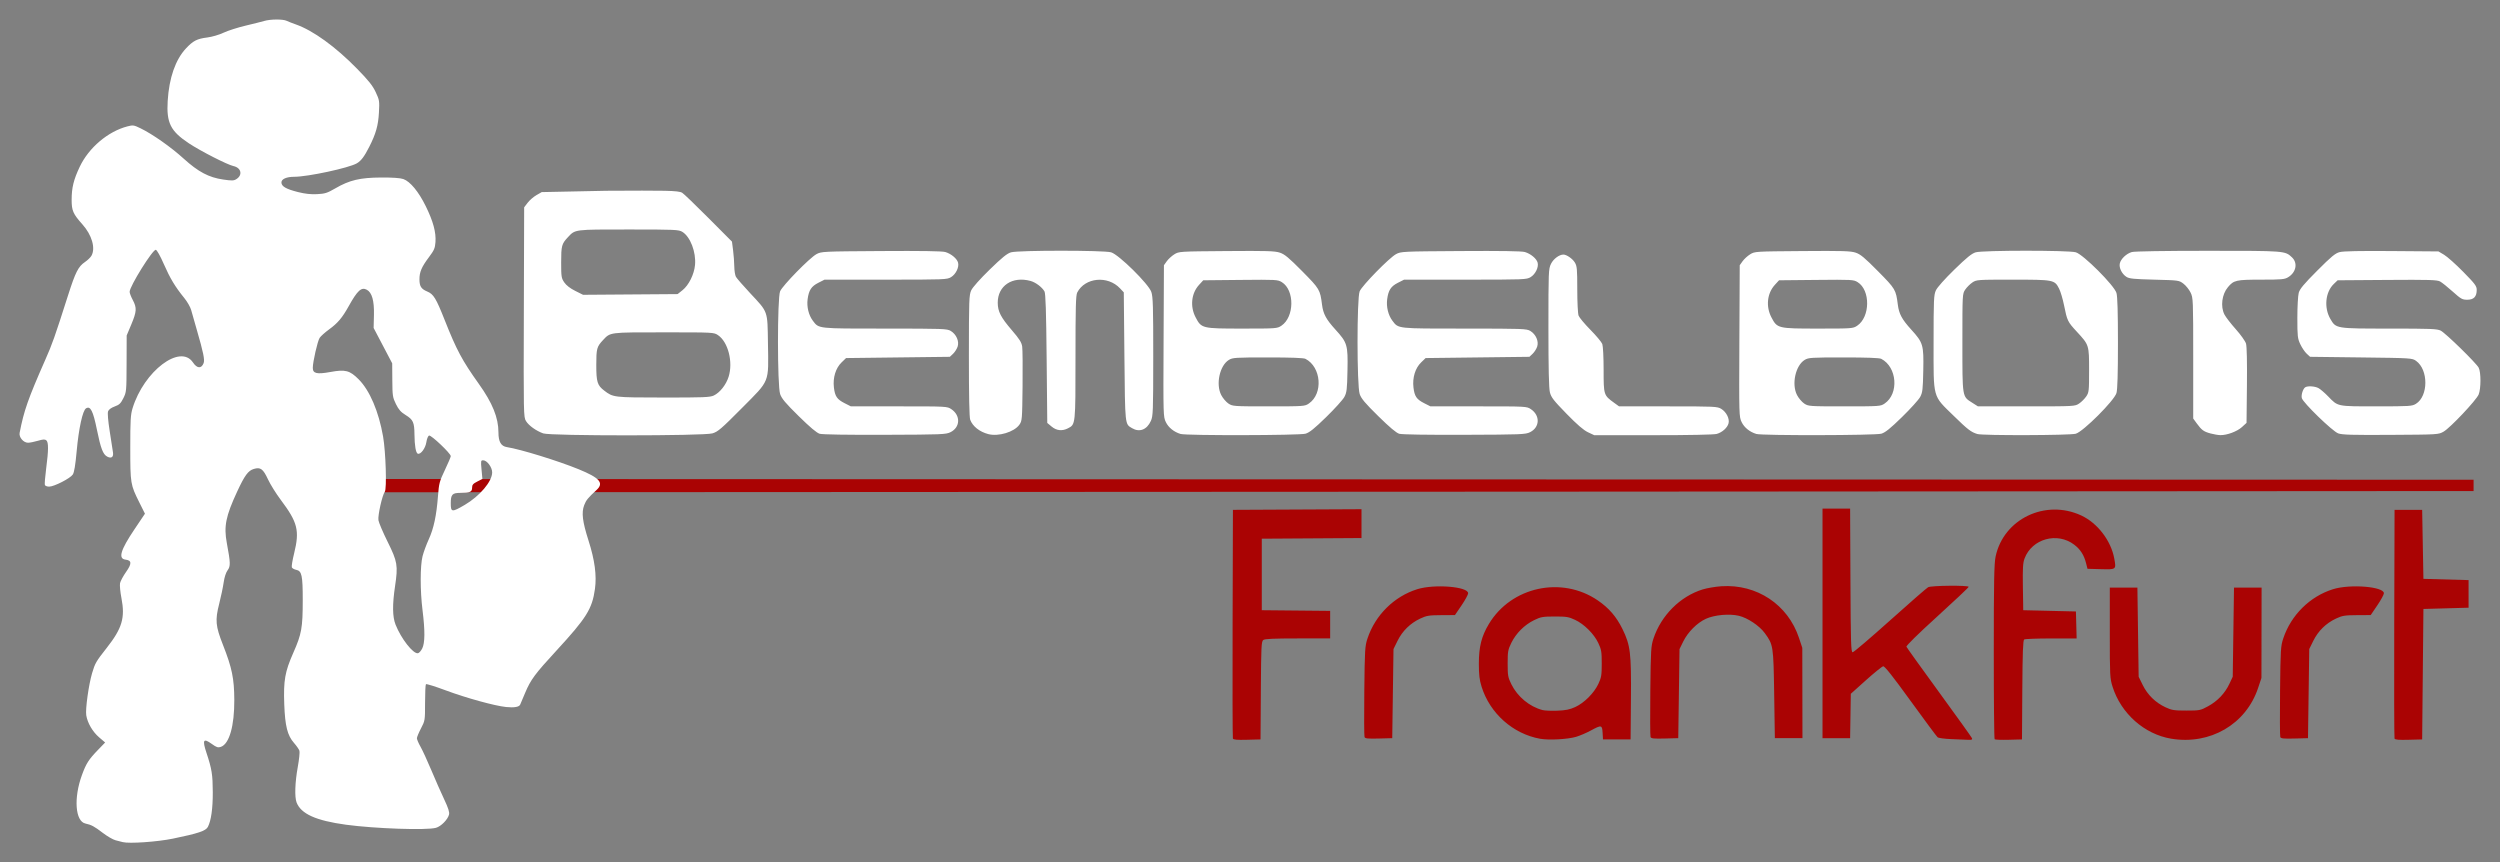<?xml version="1.0" encoding="UTF-8" standalone="no"?>
<!-- Created with Inkscape (http://www.inkscape.org/) -->

<svg
   xmlns:dc="http://purl.org/dc/elements/1.1/"
   xmlns:cc="http://creativecommons.org/ns#"
   xmlns:rdf="http://www.w3.org/1999/02/22-rdf-syntax-ns#"
   xmlns:svg="http://www.w3.org/2000/svg"
   xmlns="http://www.w3.org/2000/svg"
   xmlns:sodipodi="http://sodipodi.sourceforge.net/DTD/sodipodi-0.dtd"
   xmlns:inkscape="http://www.inkscape.org/namespaces/inkscape"
   id="svg2"
   sodipodi:version="0.32"
   inkscape:version="0.92.1 r15371"
   width="639.929mm"
   height="220.715mm"
   version="1.0"
   sodipodi:docname="Bembelbots_Team_Logo.svg"
   inkscape:output_extension="org.inkscape.output.svg.inkscape"
   viewBox="0 0 1992.89 687.359">
  <rect x="0" y="0" width="1992.89" height="687.359" fill="#808080" stroke="none"/>
  <defs
     id="defs5" />
  <sodipodi:namedview
     inkscape:window-height="1369"
     inkscape:window-width="2560"
     inkscape:pageshadow="2"
     inkscape:pageopacity="0.0"
     guidetolerance="10.0"
     gridtolerance="10.0"
     objecttolerance="10.0"
     borderopacity="1.0"
     bordercolor="#666666"
     pagecolor="#ffffff"
     id="base"
     showgrid="false"
     inkscape:zoom="0.43621415"
     inkscape:cx="1165.6455"
     inkscape:cy="268.11521"
     inkscape:window-x="0"
     inkscape:window-y="0"
     inkscape:current-layer="svg2"
     inkscape:window-maximized="1"
     inkscape:pagecheckerboard="false"
     units="mm"
     fit-margin-top="5"
     fit-margin-left="5"
     fit-margin-bottom="5"
     fit-margin-right="5" />
  <path
     inkscape:connector-curvature="0"
     id="path2388"
     d="m 264.742,381.832 c 0,0 312.3,0.132 959.171,0.349 l 747.922,0.251 v 4.5 4.5 l -749.583,0.5 -952.973,0.5 c -11.872,-1.317 -12.776,-10.404 -4.537,-10.599 z m 718.067,206.883 c -0.269,-0.706 -0.374,-42.009 -0.232,-91.784 l 0.258,-90.5 51.25,-0.259 51.25,-0.259 v 11.498 11.498 l -39.75,0.261 -39.75,0.261 v 28.5 28.5 l 27.25,0.266 27.25,0.266 v 10.984 10.984 h -25.809 c -19.081,0 -26.249,0.326 -27.496,1.25 -1.525,1.13 -1.712,5.004 -1.941,40.25 l -0.254,39 -10.768,0.284 c -8.057,0.212 -10.892,-0.039 -11.258,-1 z m 244.873,0.189 c -21.619,-3.895 -39.984,-20.233 -46.617,-41.473 -1.715,-5.493 -2.186,-9.475 -2.186,-18.5 0,-13.386 2.112,-21.734 7.971,-31.5 17.838,-29.733 58.018,-38.467 86.773,-18.863 8.902,6.069 14.917,13.037 19.736,22.863 6.347,12.942 7.073,18.962 6.753,56 l -0.277,32 h -11 -11 l -0.302,-5.25 c -0.365,-6.348 -0.913,-6.455 -9.413,-1.832 -3.456,1.88 -8.759,4.144 -11.784,5.032 -6.748,1.981 -21.7,2.776 -28.653,1.523 z m 28.009,-25.278 c 7.18,-3.287 15.022,-11.131 18.456,-18.459 2.382,-5.083 2.687,-6.93 2.687,-16.236 0,-9.306 -0.306,-11.152 -2.687,-16.236 -3.433,-7.328 -11.247,-15.142 -18.575,-18.575 -5.095,-2.387 -6.909,-2.685 -16.236,-2.67 -9.541,0.016 -11.046,0.284 -16.478,2.93 -7.604,3.704 -14.332,10.425 -18.082,18.064 -2.686,5.471 -2.94,6.893 -2.94,16.487 0,9.594 0.254,11.016 2.94,16.487 4.897,9.974 14.512,17.925 24.943,20.627 1.714,0.444 6.996,0.66 11.737,0.48 6.647,-0.253 9.905,-0.916 14.236,-2.899 z m 299.699,25.558 c -5.195,-0.183 -10.061,-0.843 -10.814,-1.468 -0.752,-0.624 -10.444,-13.674 -21.538,-28.999 -14.329,-19.796 -20.659,-27.78 -21.86,-27.575 -0.929,0.159 -7.114,5.154 -13.744,11.1 l -12.054,10.811 -0.273,17.689 -0.273,17.689 h -11 -11 v -91.5 -91.5 h 11 11 l 0.258,57.25 c 0.228,50.442 0.439,57.25 1.778,57.25 0.836,0 14.225,-11.402 29.753,-25.337 15.528,-13.935 29.211,-25.86 30.406,-26.5 2.563,-1.372 32.304,-1.639 32.304,-0.291 0,0.48 -11.274,11.117 -25.054,23.637 -15.206,13.817 -24.855,23.284 -24.547,24.086 0.279,0.727 12.025,17.109 26.102,36.405 14.077,19.296 25.847,35.74 26.154,36.542 0.438,1.142 -0.278,1.413 -3.297,1.251 -2.121,-0.114 -8.108,-0.357 -13.303,-0.54 z m 34.644,0.113 c -0.384,-0.384 -0.691,-31.786 -0.681,-69.782 0.014,-56.143 0.286,-70.351 1.452,-75.853 6.362,-30.023 39.76,-46.022 68.318,-32.727 12.925,6.017 23.698,20.092 26.288,34.346 1.601,8.812 1.661,8.764 -10.698,8.435 l -10.66,-0.284 -1.156,-4.561 c -1.635,-6.45 -4.494,-10.905 -9.401,-14.648 -13.531,-10.321 -33.633,-4.777 -39.594,10.919 -1.336,3.517 -1.579,7.62 -1.348,22.789 l 0.281,18.5 21,0.5 21,0.5 0.284,10.75 0.284,10.75 -20.284,0.015 c -11.156,0.008 -20.841,0.369 -21.522,0.802 -0.943,0.599 -1.301,10.202 -1.5,40.235 l -0.262,39.448 -10.552,0.282 c -5.803,0.155 -10.866,-0.033 -11.25,-0.417 z m 140.648,-0.46 c -21.296,-3.558 -39.914,-20.087 -46.639,-41.405 -2.107,-6.679 -2.208,-8.649 -2.208,-43 v -36 h 11 11 l 0.5,35.525 0.5,35.525 3.25,6.598 c 3.853,7.823 10.133,13.969 18.075,17.692 5.067,2.375 6.854,2.66 16.675,2.66 10.608,0 11.223,-0.121 17.252,-3.39 7.595,-4.118 13.532,-10.35 17.087,-17.934 l 2.66,-5.675 0.5,-35.5 0.5,-35.5 h 11 11 l -0.062,36 -0.062,36 -2.666,8 c -9.645,28.943 -38.247,45.604 -69.364,40.405 z m 178.127,-0.121 c -0.269,-0.706 -0.374,-42.009 -0.232,-91.784 l 0.258,-90.5 h 11 11 l 0.5,27.5 0.5,27.5 18,0.5 18,0.5 v 11 11 l -18,0.5 -18,0.5 -0.5,52 -0.5,52 -10.768,0.284 c -8.057,0.212 -10.892,-0.039 -11.258,-1 z m -821.071,-1.177 c -0.308,-0.803 -0.387,-17.356 -0.176,-36.784 0.359,-32.989 0.528,-35.753 2.552,-41.823 6.224,-18.664 21.237,-33.505 39.721,-39.265 13.578,-4.231 40.5,-2.07 40.5,3.252 0,1.062 -2.366,5.409 -5.258,9.661 l -5.258,7.731 -10.992,0.061 c -9.739,0.054 -11.639,0.364 -16.667,2.721 -7.942,3.723 -14.222,9.87 -18.075,17.692 l -3.25,6.598 -0.5,35.525 -0.5,35.525 -10.768,0.284 c -8.707,0.23 -10.876,0.004 -11.329,-1.177 z m 228,0 c -0.308,-0.803 -0.387,-17.356 -0.176,-36.784 0.359,-32.989 0.528,-35.753 2.552,-41.823 6.149,-18.439 21.285,-33.539 39.153,-39.06 3.538,-1.093 10.288,-2.239 15,-2.546 28.216,-1.839 52.952,14.619 61.778,41.106 l 2.666,8 0.062,36 0.062,36 h -11 -11 l -0.534,-35 c -0.592,-38.796 -0.691,-39.441 -7.546,-48.803 -4.27,-5.832 -13.596,-12.06 -20.561,-13.731 -7.569,-1.816 -19.491,-0.739 -26.29,2.374 -7.098,3.25 -14.392,10.561 -18.129,18.173 l -2.94,5.987 -0.5,35.5 -0.5,35.5 -10.768,0.284 c -8.707,0.23 -10.876,0.004 -11.329,-1.177 z m 502,0 c -0.308,-0.803 -0.387,-17.356 -0.176,-36.784 0.359,-32.989 0.528,-35.753 2.552,-41.823 6.224,-18.664 21.237,-33.505 39.721,-39.265 13.578,-4.231 40.5,-2.07 40.5,3.252 0,1.062 -2.366,5.409 -5.258,9.661 l -5.258,7.731 -10.992,0.061 c -9.739,0.054 -11.639,0.364 -16.667,2.721 -7.942,3.723 -14.222,9.87 -18.075,17.692 l -3.25,6.598 -0.5,35.525 -0.5,35.525 -10.768,0.284 c -8.707,0.23 -10.876,0.004 -11.329,-1.177 z"
     style="display:inline;fill:#aa0303;stroke:none"
     sodipodi:nodetypes="cscccccccscccccccccccccscccscscscccsccccccsccscscscsccccsccsccccccccccssccsscscsssccscsccccccccccccscssccscccccccssccccccccccccscccccccccccccscccsssscccccccsccccscsccccccscccccccscccsssscccccccscc" />
  <path
     inkscape:connector-curvature="0"
     id="path2386"
     d="m 97.835,671.296 c -1.1,-0.284 -3.681,-0.947 -5.735,-1.475 -2.054,-0.527 -6.658,-3.199 -10.23,-5.936 -6.68,-5.12 -9.041,-6.389 -13.772,-7.4 -8.122,-1.736 -9.469,-20.339 -2.797,-38.621 3.393,-9.298 5.392,-12.422 12.929,-20.206 l 5.59,-5.774 -4.782,-4.088 c -5.208,-4.452 -9.294,-11.455 -10.28,-17.621 -0.779,-4.873 1.937,-24.408 4.677,-33.641 2.348,-7.91 3.102,-9.208 11.675,-20.103 12.238,-15.55 14.738,-23.985 11.719,-39.53 -0.959,-4.936 -1.472,-10.332 -1.14,-11.991 0.332,-1.659 2.513,-5.724 4.847,-9.034 4.654,-6.599 4.531,-9.153 -0.467,-9.754 -6.05,-0.727 -4.036,-7.578 7.103,-24.159 l 8.375,-12.468 -4.507,-9.032 c -7.051,-14.13 -7.181,-14.917 -7.194,-43.532 -0.01,-21.947 0.245,-26.336 1.829,-31.5 9.092,-29.635 38.072,-51.581 48.164,-36.474 3.263,4.884 6.743,5.081 8.492,0.481 0.99,-2.604 -0.22,-8.504 -5.403,-26.352 -1.862,-6.41 -3.902,-13.575 -4.535,-15.921 -0.632,-2.347 -3.107,-6.669 -5.499,-9.606 -7.258,-8.91 -11.335,-15.684 -16.35,-27.159 -2.758,-6.311 -5.442,-11.082 -6.33,-11.253 -2.447,-0.471 -20.88,29.105 -20.88,33.503 0,0.989 1.125,3.911 2.5,6.494 3.34,6.274 3.165,9.181 -1.178,19.526 l -3.678,8.762 -0.072,22.5 c -0.07,21.929 -0.136,22.627 -2.572,27.5 -2.088,4.176 -3.229,5.265 -6.925,6.606 -2.778,1.008 -4.734,2.442 -5.256,3.853 -0.518,1.399 -0.027,7.394 1.301,15.894 1.173,7.506 2.349,15.105 2.614,16.887 0.557,3.744 -1.326,5.084 -4.646,3.308 -3.333,-1.784 -5.131,-6.498 -8.159,-21.393 -3.071,-15.105 -5.174,-19.231 -8.694,-17.051 -2.68,1.659 -5.803,15.953 -7.447,34.077 -1.018,11.231 -1.965,16.94 -3.095,18.664 -2,3.053 -14.898,9.656 -18.86,9.656 -1.593,0 -3.125,-0.594 -3.403,-1.32 -0.279,-0.726 0.186,-6.599 1.031,-13.051 1.938,-14.783 1.969,-21.026 0.112,-22.567 -1.106,-0.918 -2.603,-0.834 -6.682,0.378 -2.891,0.858 -6.443,1.561 -7.894,1.561 -3.629,0 -7.355,-4.387 -6.684,-7.868 3.399,-17.621 6.747,-27.159 20.405,-58.132 5.773,-13.092 7.325,-17.483 18.2,-51.5 5.933,-18.558 8.153,-22.935 13.463,-26.541 2.128,-1.445 4.471,-3.714 5.207,-5.043 3.363,-6.069 0.338,-16.503 -7.25,-25.007 -7.433,-8.33 -8.563,-10.907 -8.563,-19.527 0,-9.64 1.585,-16.109 6.463,-26.382 7.222,-15.208 22.511,-28.152 38.01,-32.18 4.461,-1.16 5.102,-1.064 10.5,1.562 9.536,4.64 24.186,14.937 34.249,24.073 11.725,10.646 20.109,15.083 31.639,16.746 7.127,1.028 8.447,0.972 10.617,-0.449 5.011,-3.283 3.627,-8.967 -2.507,-10.299 -4.837,-1.051 -26.082,-11.892 -35.453,-18.091 -14.696,-9.722 -18.028,-16.371 -16.957,-33.841 1.126,-18.371 6.176,-32.875 14.575,-41.857 5.715,-6.112 8.797,-7.688 17.059,-8.725 3.708,-0.466 9.367,-2.128 12.851,-3.776 3.424,-1.619 11.277,-4.142 17.451,-5.605 6.174,-1.463 12.911,-3.159 14.971,-3.767 4.982,-1.472 14.907,-1.546 17.874,-0.133 1.309,0.623 4.63,1.924 7.38,2.892 13.781,4.848 31.595,17.741 48.775,35.301 9.238,9.443 12.444,13.465 14.88,18.67 2.974,6.356 3.082,7.041 2.576,16.308 -0.562,10.286 -2.43,16.897 -7.717,27.3 -3.938,7.749 -6.469,11.119 -9.85,13.117 -6.241,3.687 -39.11,10.757 -50.009,10.757 -6.082,0 -10.156,1.798 -10.156,4.483 0,3.156 3.617,5.264 13.188,7.684 5.574,1.41 10.281,1.927 15.246,1.676 6.307,-0.319 8.09,-0.888 14.624,-4.673 11.286,-6.537 19.634,-8.506 36.442,-8.596 9.21,-0.049 15.272,0.376 17.717,1.242 5.45,1.931 12.137,10.029 17.817,21.577 5.939,12.075 8.33,20.893 7.769,28.647 -0.354,4.888 -1.059,6.525 -5.169,11.993 -5.916,7.87 -7.643,11.922 -7.602,17.839 0.038,5.467 1.41,7.579 6.237,9.596 4.992,2.086 7.001,5.371 13.835,22.631 9.49,23.965 14.022,32.446 27.194,50.885 10.966,15.351 15.702,27.047 15.702,38.776 0,7.47 2.031,10.999 6.752,11.733 10.762,1.672 40.712,10.908 57.177,17.633 16.797,6.86 20.349,10.952 14.321,16.495 -6.881,6.327 -8.367,8.151 -9.895,12.137 -2.268,5.918 -1.395,13.064 3.453,28.244 4.989,15.621 6.612,27.835 5.121,38.55 -2.21,15.886 -6.687,23.055 -30.668,49.105 -17.18,18.662 -20.513,23.156 -24.926,33.605 -1.914,4.532 -3.722,8.807 -4.018,9.499 -0.808,1.89 -4.843,2.576 -11.224,1.909 -9.185,-0.96 -31.941,-7.24 -48.169,-13.294 -8.265,-3.083 -15.341,-5.29 -15.726,-4.905 -0.384,0.385 -0.699,7.075 -0.699,14.866 0,14.041 -0.029,14.22 -3.25,20.375 -1.788,3.415 -3.25,6.96 -3.25,7.878 0,0.918 1.311,3.974 2.913,6.791 1.602,2.817 5.458,11.197 8.57,18.622 3.111,7.425 7.71,17.848 10.218,23.162 3.346,7.088 4.389,10.346 3.916,12.232 -1.004,4.002 -6.384,9.448 -10.448,10.577 -7.468,2.074 -48.769,0.647 -71.708,-2.477 -24.003,-3.27 -35.942,-8.666 -39.396,-17.808 -1.638,-4.335 -1.24,-16.049 0.957,-28.132 1.094,-6.021 1.699,-11.871 1.343,-13 -0.356,-1.129 -2.322,-3.96 -4.369,-6.29 -5.209,-5.929 -7.098,-13.438 -7.732,-30.728 -0.698,-19.042 0.526,-25.998 7.251,-41.193 6.586,-14.883 7.471,-19.844 7.481,-41.942 0.009,-19.658 -0.755,-23.202 -5.193,-24.089 -1.634,-0.327 -3.216,-1.232 -3.515,-2.012 -0.299,-0.78 0.527,-5.778 1.836,-11.108 4.48,-18.241 2.881,-24.637 -10.671,-42.69 -3.716,-4.95 -8.27,-12.251 -10.121,-16.225 -3.948,-8.476 -5.995,-9.991 -11.339,-8.39 -4.524,1.355 -7.267,5.09 -13.308,18.115 -9.076,19.571 -10.692,27.647 -8.203,41 2.956,15.863 3.026,18.399 0.6,21.681 -1.339,1.811 -2.546,5.559 -3.139,9.75 -0.53,3.744 -2.128,11.367 -3.55,16.938 -3.339,13.081 -2.911,17.731 3.021,32.808 7.195,18.288 8.945,26.788 9.024,43.823 0.096,20.762 -3.988,35.064 -10.684,37.419 -2.299,0.808 -3.397,0.455 -7.307,-2.354 -6.729,-4.832 -7.641,-3.255 -4.169,7.212 4.234,12.763 4.952,17.243 5.004,31.223 0.049,13.043 -1.303,22.657 -3.896,27.709 -1.641,3.198 -7.654,5.22 -27.881,9.377 -12.484,2.566 -34.812,4.117 -40,2.778 z M 336.583,516.929 c 2.2,-4.4 2.278,-14.149 0.244,-30.459 -1.951,-15.644 -1.943,-35.335 0.017,-43.078 0.83,-3.278 3.056,-9.335 4.947,-13.46 3.962,-8.645 6.146,-18.897 7.348,-34.5 0.785,-10.19 1.192,-11.722 5.522,-20.799 2.571,-5.39 4.674,-10.35 4.674,-11.023 0,-2.129 -15.69,-17.01 -17.288,-16.397 -0.831,0.319 -1.766,2.59 -2.167,5.266 -0.732,4.879 -4.506,9.967 -6.82,9.196 -1.578,-0.526 -2.595,-6.411 -2.668,-15.427 -0.076,-9.532 -1.075,-11.729 -6.985,-15.365 -3.868,-2.38 -5.608,-4.339 -7.778,-8.758 -2.617,-5.33 -2.801,-6.544 -2.89,-19.095 l -0.095,-13.403 -7.401,-14.097 -7.401,-14.097 0.251,-10.342 c 0.277,-11.404 -1.568,-17.914 -5.705,-20.128 -4.299,-2.301 -7.433,0.551 -14.421,13.121 -5.132,9.231 -8.706,13.463 -15.621,18.495 -3.275,2.383 -6.671,5.426 -7.546,6.761 -1.657,2.529 -5.432,19.044 -5.455,23.864 -0.021,4.538 3.205,5.309 13.977,3.338 11.981,-2.192 15.452,-1.298 22.561,5.811 8.843,8.843 16.021,25.633 19.497,45.605 2.145,12.325 3.058,41.881 1.361,44.079 -2.03,2.631 -5.666,18.921 -5.059,22.665 0.321,1.978 3.613,9.702 7.316,17.164 7.864,15.847 8.378,18.908 5.936,35.347 -2.207,14.85 -2.087,24.416 0.385,30.686 4.421,11.216 14.081,23.537 17.896,22.828 0.889,-0.165 2.403,-1.874 3.365,-3.798 z m 33.813,-114.399 c 12.059,-7.059 21.938,-18.756 21.938,-25.973 0,-4.09 -4.126,-9.625 -7.174,-9.625 -1.878,0 -1.955,0.439 -1.301,7.423 l 0.696,7.423 -4.11,2.097 c -3.368,1.718 -4.11,2.614 -4.11,4.96 0,3.341 -1.715,4.062 -9.715,4.083 -6.101,0.016 -7.285,1.362 -7.285,8.281 0,7.202 0.855,7.305 11.062,1.331 z m 62.641,-57.04 c -5.653,-2.017 -11.528,-6.225 -13.748,-9.848 -1.92,-3.134 -1.961,-5.199 -1.711,-86.788 l 0.256,-83.578 2.784,-3.65 c 1.531,-2.007 4.681,-4.739 7,-6.071 l 4.216,-2.421 51.5,-1.058 c 46.357,-0.229 57.576,-0.295 60.524,1.636 1.087,0.601 10.448,9.598 20.803,19.993 l 18.827,18.9 0.891,6.914 c 0.49,3.803 0.921,9.614 0.959,12.914 0.037,3.3 0.626,7.004 1.307,8.23 0.681,1.227 5.775,7.084 11.318,13.016 14.489,15.505 13.808,13.602 14.21,39.754 0.498,32.447 1.842,29.083 -20.692,51.785 -16.522,16.645 -19.208,18.952 -23.577,20.25 -7.012,2.083 -129.033,2.103 -134.866,0.022 z M 568.967,315.302 c 4.92,-2.335 9.837,-8.553 11.868,-15.009 3.668,-11.663 -0.408,-27.687 -8.416,-33.084 -3.377,-2.276 -3.415,-2.278 -43.281,-2.278 -43.743,0 -42.499,-0.158 -48.432,6.165 -4.944,5.268 -5.37,6.841 -5.37,19.819 0,13.546 0.838,16.265 6.293,20.426 7.203,5.494 7.328,5.509 47.056,5.551 32.04,0.034 37.297,-0.174 40.283,-1.59 z m -24.973,-83.914 c 5.056,-4.005 9.37,-12.675 10.052,-20.203 0.929,-10.241 -3.768,-22.488 -10.106,-26.353 -2.909,-1.774 -5.617,-1.893 -42.904,-1.897 -43.632,-0.004 -42.397,-0.162 -48.33,6.161 -4.956,5.281 -5.37,6.827 -5.37,20.037 0,11.474 0.172,12.587 2.474,15.975 1.6,2.354 4.685,4.746 8.727,6.766 l 6.253,3.125 37.681,-0.284 37.681,-0.284 z M 653.408,345.781 c -2.337,-0.681 -7.648,-5.148 -16.697,-14.045 -10.561,-10.383 -13.588,-13.977 -14.823,-17.604 -2.283,-6.702 -2.307,-76.461 -0.027,-81.916 1.903,-4.555 23.556,-26.691 28.974,-29.621 3.916,-2.118 5.003,-2.17 51.5,-2.473 32.123,-0.209 48.699,0.042 51.205,0.777 4.701,1.378 9.394,5.298 10.203,8.522 0.911,3.631 -1.783,9.16 -5.598,11.486 -3.2,1.951 -4.927,2.018 -52.093,2.022 l -48.783,0.004 -4.944,2.505 c -5.594,2.835 -7.574,5.876 -8.534,13.114 -0.797,6.009 0.84,12.707 4.188,17.132 4.857,6.42 3.278,6.249 57.556,6.253 46.47,0.004 49.476,0.112 52.38,1.882 4.447,2.712 6.862,8.246 5.456,12.505 -0.602,1.823 -2.242,4.394 -3.644,5.712 l -2.55,2.397 -41.367,0.5 -41.367,0.5 -3.595,3.485 c -4.673,4.531 -7.008,12.155 -6.096,19.908 0.837,7.119 2.458,9.503 8.567,12.599 l 4.949,2.507 h 38.385 c 38.231,0 38.399,0.009 41.748,2.266 7.474,5.037 7.118,14.435 -0.694,18.312 -3.645,1.809 -6.734,1.933 -52.373,2.096 -29.862,0.107 -49.817,-0.21 -51.927,-0.824 z m 134.427,0.27 c -6.965,-1.821 -12.432,-6.153 -14.433,-11.434 -0.703,-1.855 -1.059,-19.244 -1.045,-51 0.02,-44.714 0.155,-48.473 1.869,-52.185 1.104,-2.392 7.024,-9.043 14.728,-16.546 9.867,-9.61 13.844,-12.828 16.997,-13.75 5.758,-1.684 74.002,-1.686 79.768,-0.002 6.127,1.79 29.884,25.201 32.063,31.597 1.319,3.87 1.55,11.658 1.531,51.629 -0.02,43.817 -0.151,47.357 -1.892,51.189 -3.196,7.037 -9.054,9.287 -15.014,5.766 -5.711,-3.374 -5.531,-1.681 -6.072,-57.069 l -0.5,-51.185 -3,-3.191 c -9.803,-10.426 -27.873,-8.697 -34.095,3.262 -1.151,2.212 -1.405,11.58 -1.405,51.8 0,53.863 0.052,53.37 -5.967,56.483 -4.623,2.391 -9.128,1.918 -13.07,-1.373 l -3.462,-2.89 -0.5,-51.36 c -0.37,-37.965 -0.82,-51.919 -1.727,-53.503 -1.937,-3.381 -6.998,-7.188 -11.054,-8.314 -14.49,-4.024 -26.256,3.774 -26.197,17.363 0.03,6.981 2.407,11.6 11.286,21.93 6.035,7.021 7.721,9.693 8.205,13 0.335,2.289 0.469,16.538 0.298,31.663 -0.302,26.692 -0.377,27.593 -2.568,30.664 -4.14,5.805 -16.646,9.572 -24.743,7.455 z M 941.099,345.936 c -5.277,-1.589 -9.622,-5.08 -11.723,-9.42 -2.074,-4.284 -2.097,-5.127 -1.821,-64.712 l 0.28,-60.372 2.268,-3.179 c 1.247,-1.749 3.947,-4.224 6,-5.5 3.708,-2.306 3.974,-2.322 41.587,-2.616 32.229,-0.251 38.556,-0.063 42.567,1.27 3.837,1.274 7.142,4.022 17.797,14.795 13.95,14.105 14.288,14.676 15.819,26.73 0.927,7.297 3.273,11.654 10.638,19.756 9.551,10.506 10.049,12.187 9.647,32.573 -0.3,15.263 -0.576,17.616 -2.483,21.172 -1.18,2.2 -7.702,9.42 -14.493,16.044 -9.412,9.18 -13.327,12.331 -16.464,13.25 -4.787,1.403 -95.028,1.593 -99.62,0.21 z m 102.251,-24.254 c 11.551,-7.85 9.939,-29.135 -2.699,-35.628 -1.461,-0.751 -11.394,-1.121 -30,-1.118 -25.848,0.003 -28.043,0.142 -31.025,1.961 -7.338,4.474 -10.588,19.374 -6.113,28.027 1.278,2.471 3.852,5.508 5.721,6.75 3.33,2.213 3.974,2.258 32.102,2.258 28.12,0 28.772,-0.046 32.015,-2.25 z m -21.913,-62.008 c 10.437,-6.936 10.678,-28.389 0.389,-34.747 -3.242,-2.004 -4.46,-2.07 -33.007,-1.788 l -29.641,0.293 -3.349,3.656 c -6.165,6.73 -7.278,17.213 -2.745,25.866 4.649,8.874 5.084,8.979 37.337,8.979 27,0 27.693,-0.051 31.015,-2.258 z m 93.971,86.107 c -2.337,-0.681 -7.648,-5.148 -16.697,-14.045 -10.561,-10.383 -13.588,-13.977 -14.823,-17.604 -2.284,-6.702 -2.307,-76.461 -0.027,-81.916 1.903,-4.555 23.556,-26.691 28.974,-29.621 3.916,-2.118 5.003,-2.17 51.5,-2.473 32.123,-0.209 48.699,0.042 51.205,0.777 4.701,1.378 9.394,5.298 10.203,8.522 0.911,3.631 -1.784,9.16 -5.598,11.486 -3.2,1.951 -4.928,2.018 -52.093,2.022 l -48.783,0.004 -4.944,2.505 c -5.594,2.835 -7.574,5.876 -8.534,13.114 -0.797,6.009 0.84,12.707 4.188,17.132 4.857,6.42 3.278,6.249 57.556,6.253 46.47,0.004 49.477,0.112 52.38,1.882 4.447,2.712 6.862,8.246 5.456,12.505 -0.602,1.823 -2.242,4.394 -3.644,5.712 l -2.55,2.397 -41.367,0.5 -41.367,0.5 -3.595,3.485 c -4.673,4.531 -7.008,12.155 -6.096,19.908 0.837,7.119 2.458,9.503 8.567,12.599 l 4.949,2.507 h 38.385 c 38.231,0 38.399,0.009 41.748,2.266 7.474,5.037 7.118,14.435 -0.694,18.312 -3.645,1.809 -6.734,1.933 -52.373,2.096 -29.863,0.107 -49.817,-0.21 -51.927,-0.824 z m 150.427,-1.226 c -3.495,-1.648 -8.634,-6.084 -17.077,-14.74 -10.31,-10.571 -12.249,-13.069 -13.25,-17.076 -0.814,-3.255 -1.173,-19.014 -1.173,-51.434 0,-45.035 0.075,-46.896 2.044,-50.964 1.894,-3.913 6.568,-7.409 9.907,-7.409 2.521,0 7.245,3.273 9.09,6.299 1.747,2.865 1.952,5.114 1.956,21.386 0,10.26 0.462,19.412 1.056,21 0.579,1.548 4.83,6.64 9.448,11.315 4.618,4.675 8.87,9.767 9.448,11.315 0.591,1.582 1.052,10.615 1.052,20.615 0,20.011 0.061,20.204 8.307,26.177 l 3.993,2.892 39.1,0.004 c 37.267,0.004 39.253,0.097 42.363,1.993 4.051,2.47 6.757,7.797 5.832,11.483 -0.896,3.569 -5.016,7.265 -9.48,8.505 -2.184,0.607 -22.211,1.002 -50.614,1 l -47,-0.004 z m 134.264,1.381 c -5.277,-1.589 -9.622,-5.08 -11.723,-9.42 -2.074,-4.284 -2.097,-5.127 -1.821,-64.712 l 0.28,-60.372 2.268,-3.179 c 1.247,-1.749 3.947,-4.224 6,-5.5 3.708,-2.306 3.974,-2.322 41.587,-2.616 32.229,-0.251 38.556,-0.063 42.567,1.27 3.837,1.274 7.142,4.022 17.797,14.795 13.95,14.105 14.288,14.676 15.819,26.73 0.927,7.297 3.273,11.654 10.638,19.756 9.551,10.506 10.049,12.187 9.647,32.573 -0.3,15.263 -0.576,17.616 -2.483,21.172 -1.18,2.2 -7.702,9.42 -14.493,16.044 -9.412,9.18 -13.327,12.331 -16.464,13.25 -4.787,1.403 -95.028,1.593 -99.62,0.21 z m 102.251,-24.254 c 11.551,-7.85 9.939,-29.135 -2.699,-35.628 -1.461,-0.751 -11.394,-1.121 -30,-1.118 -25.848,0.003 -28.043,0.142 -31.025,1.961 -7.338,4.474 -10.588,19.374 -6.113,28.027 1.278,2.471 3.852,5.508 5.721,6.75 3.33,2.213 3.974,2.258 32.102,2.258 28.12,0 28.772,-0.046 32.015,-2.25 z m -21.913,-62.008 c 10.437,-6.936 10.678,-28.389 0.389,-34.747 -3.242,-2.004 -4.46,-2.07 -33.007,-1.788 l -29.641,0.293 -3.349,3.656 c -6.165,6.73 -7.277,17.213 -2.745,25.866 4.649,8.874 5.084,8.979 37.337,8.979 27,0 27.694,-0.051 31.016,-2.258 z m 95.84,86.31 c -5.054,-1.534 -7.608,-3.494 -18.814,-14.442 -17.103,-16.709 -16.111,-13.096 -16.096,-58.61 0.011,-34.337 0.168,-37.837 1.859,-41.5 1.104,-2.392 7.024,-9.043 14.728,-16.546 9.867,-9.61 13.845,-12.828 16.997,-13.75 5.688,-1.664 73.964,-1.687 79.768,-0.027 5.969,1.707 30.732,26.47 32.439,32.439 0.804,2.812 1.177,15.446 1.177,39.884 0,24.438 -0.373,37.072 -1.177,39.884 -1.707,5.969 -26.47,30.731 -32.439,32.439 -4.689,1.341 -74.109,1.544 -78.442,0.229 z m 81.137,-24.326 c 1.856,-1.251 4.397,-3.792 5.648,-5.648 2.149,-3.188 2.274,-4.332 2.274,-20.776 0,-20.262 0.012,-20.224 -9.767,-30.802 -7.362,-7.963 -7.701,-8.665 -10.2,-21.088 -1.006,-5.002 -2.78,-10.956 -3.941,-13.233 -3.599,-7.055 -4.241,-7.18 -36.894,-7.18 -28.406,0 -28.96,0.039 -32.276,2.274 -1.856,1.251 -4.397,3.792 -5.648,5.648 -2.268,3.366 -2.274,3.469 -2.274,42.276 0,44.022 -0.195,42.821 7.751,47.859 l 4.641,2.943 h 38.656 c 38.552,0 38.665,-0.006 42.03,-2.274 z m 104.728,23.875 c -5.449,-1.467 -7.1,-2.671 -10.973,-8.001 l -2.833,-3.9 V 285.597 c 0,-46.77 -0.055,-48.149 -2.102,-52.377 -1.156,-2.389 -3.707,-5.568 -5.668,-7.066 -3.539,-2.702 -3.714,-2.727 -23.197,-3.223 -16.489,-0.42 -20.06,-0.782 -22.311,-2.259 -3.637,-2.388 -5.998,-7.202 -5.236,-10.673 0.794,-3.614 5.258,-7.847 9.584,-9.087 2.054,-0.589 26.273,-0.98 60.707,-0.98 61.578,0 61.386,-0.015 66.909,5.173 4.816,4.524 3.417,11.965 -2.983,15.867 -2.867,1.748 -5.115,1.952 -21.501,1.956 -20.053,0.004 -21.838,0.408 -26.543,5.999 -4.808,5.714 -6.034,15.388 -2.763,21.795 1.042,2.041 5.106,7.306 9.032,11.701 3.95,4.422 7.598,9.558 8.168,11.5 0.639,2.177 0.912,14.833 0.718,33.338 l -0.313,29.828 -3.666,3.358 c -3.832,3.51 -11.968,6.535 -17.266,6.418 -1.688,-0.037 -5.181,-0.636 -7.763,-1.331 z m 101.765,-0.066 c -4.568,-1.654 -28.085,-24.465 -29.006,-28.135 -0.636,-2.535 0.936,-7.462 2.748,-8.615 1.939,-1.233 7.588,-0.89 10.487,0.636 1.485,0.782 4.95,3.742 7.7,6.578 8.012,8.263 6.742,8 38.582,8 26.61,0 28.366,-0.114 31.479,-2.038 9.942,-6.145 10.006,-27.142 0.103,-34.205 -3.129,-2.232 -3.611,-2.262 -43.835,-2.757 l -40.671,-0.5 -2.711,-2.5 c -1.491,-1.375 -3.772,-4.75 -5.069,-7.5 -2.17,-4.601 -2.358,-6.276 -2.362,-21 0,-8.8 0.493,-17.8 1.101,-20 0.868,-3.141 4.034,-6.936 14.745,-17.677 11.303,-11.334 14.371,-13.868 17.915,-14.795 2.889,-0.756 16.345,-1.023 41.5,-0.823 l 37.224,0.295 4.5,2.664 c 2.475,1.465 9.338,7.585 15.25,13.601 9.448,9.612 10.75,11.352 10.75,14.364 0,5.437 -2.323,7.872 -7.51,7.872 -4.006,0 -5.045,-0.583 -11.693,-6.552 -4.013,-3.603 -8.541,-7.218 -10.061,-8.033 -2.335,-1.252 -8.887,-1.438 -42.185,-1.198 l -39.421,0.283 -3.047,2.92 c -6.757,6.476 -7.97,18.978 -2.711,27.95 4.49,7.662 4.29,7.63 47.08,7.63 32.8,0 38.061,0.21 40.849,1.628 3.91,1.988 28.314,25.82 30.283,29.573 1.891,3.602 1.861,16.803 -0.048,21.371 -1.923,4.601 -22.642,26.546 -27.92,29.57 -4.104,2.352 -4.22,2.359 -42.115,2.587 -30.793,0.186 -38.745,-0.041 -41.929,-1.194 z"
     style="display:inline;fill:#ffffff;fill-opacity:1"
     sodipodi:nodetypes="ccsssscssssscccscscssccssscscsccsccsccscssscscsssssccssssssscssssscsscssssccssscscccscccssscsscsssccsssssssssccscscssscccssssssccssccssscscccscssssccccccccccscccccsssccssccccsssscsscssccsccccccscsccsssscccccssssccsssccssccccsssccsscscccssscccccccssccsccssscscsscccssscscscccsccsscsssccscccsccscccsscccccccscccsccssccccccsccccccccccssccccsccsccsccccscscccscscccccccccccscccsccscccsscccccccscccscccscccccccccsccccccscccsccsccsccccsccscccscccccccscccccccccscsscccccccsccsssssscccsccccscc" />
</svg>
